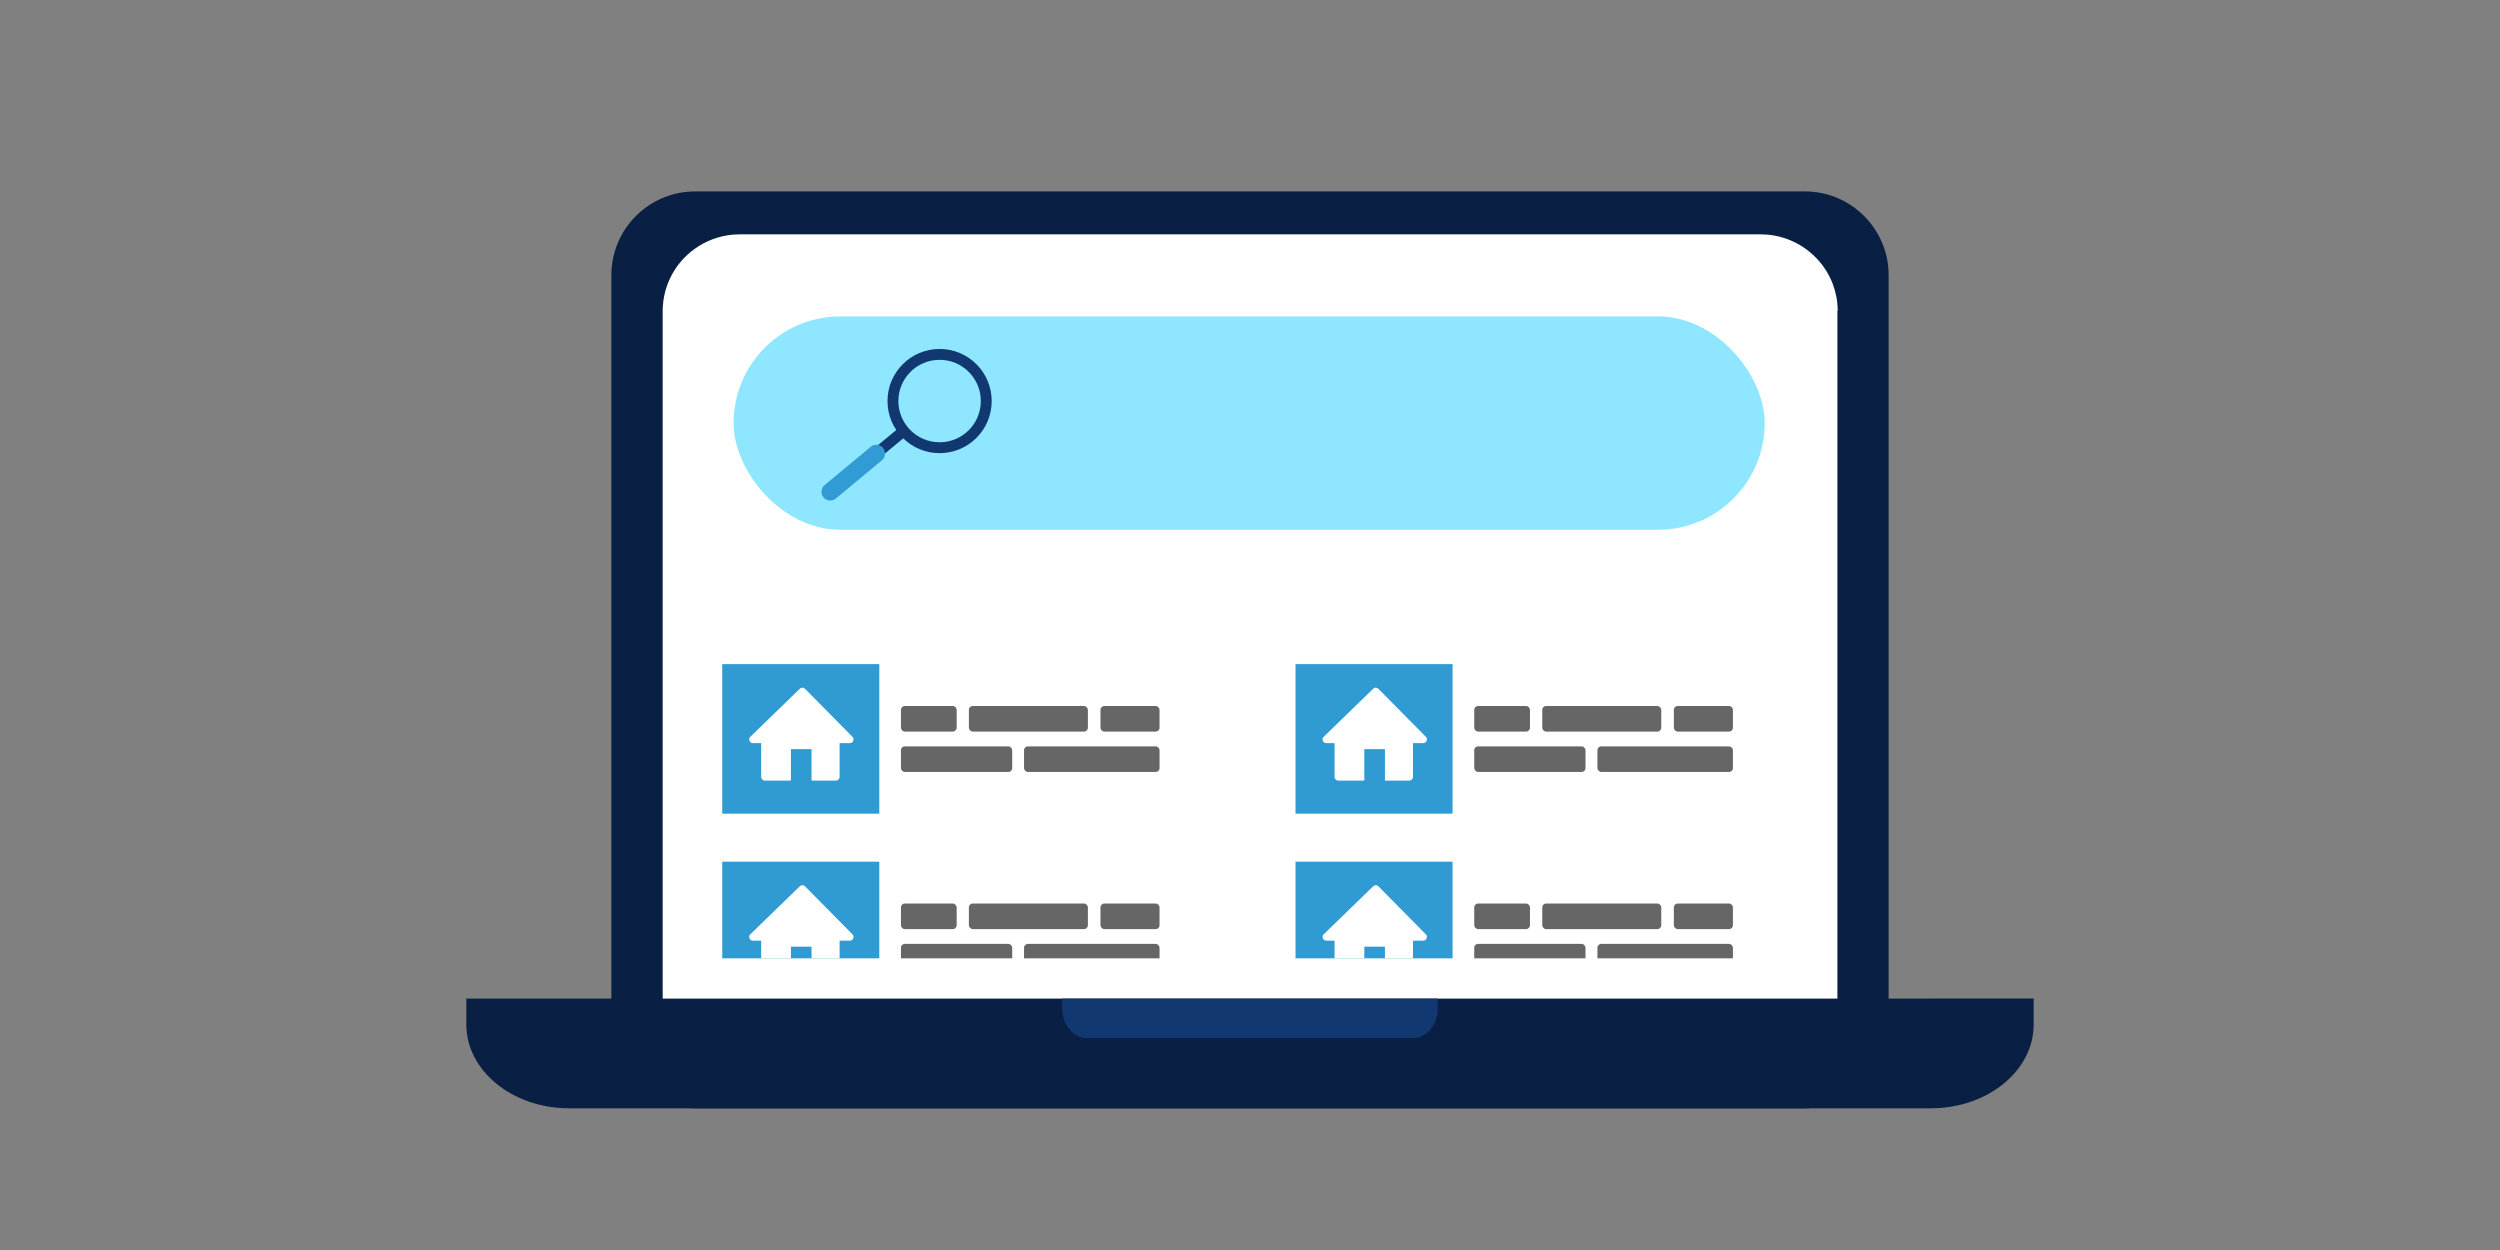 <?xml version="1.0" encoding="UTF-8"?><svg id="Layer_1" xmlns="http://www.w3.org/2000/svg" xmlns:xlink="http://www.w3.org/1999/xlink" viewBox="0 0 262 131"><rect x="0" y="0" width="262" height="131" fill="#808080" stroke="none"/><defs><style>.cls-1,.cls-2,.cls-3{fill:none;}.cls-4{clip-path:url(#clippath);}.cls-5{fill:#fff;}.cls-6{fill:#8fe7ff;}.cls-7{fill:#666;}.cls-8{fill:#309ad3;}.cls-9{fill:#113870;}.cls-10{fill:#0a1f44;}.cls-2{stroke:#309bd4;stroke-linecap:round;stroke-linejoin:round;stroke-width:1.83px;}.cls-11{clip-path:url(#clippath-1);}.cls-12{clip-path:url(#clippath-4);}.cls-13{clip-path:url(#clippath-3);}.cls-14{clip-path:url(#clippath-2);}.cls-3{stroke:#113870;stroke-miterlimit:10;stroke-width:1.14px;}</style><clipPath id="clippath"><rect class="cls-1" x="75.69" y="69.6" width="16.46" height="15.67"/></clipPath><clipPath id="clippath-1"><rect class="cls-1" x="135.77" y="69.6" width="16.46" height="15.67"/></clipPath><clipPath id="clippath-2"><rect class="cls-1" x="70.67" y="65.42" width="119.85" height="35.01"/></clipPath><clipPath id="clippath-3"><rect class="cls-1" x="75.69" y="90.3" width="16.46" height="15.67"/></clipPath><clipPath id="clippath-4"><rect class="cls-1" x="135.77" y="90.3" width="16.46" height="15.67"/></clipPath></defs><path class="cls-10" d="M189.14,20.06H72.86c-4.85,0-8.79,3.93-8.79,8.79V107.36c0,4.85,3.93,8.79,8.79,8.79h116.28c4.85,0,8.79-3.93,8.79-8.79V28.85c0-4.85-3.93-8.79-8.79-8.79Z"/><path class="cls-5" d="M192.56,32.59V104.29c0,.12,0,.24,0,.36-.02,.51-.09,1.01-.21,1.49-.84,3.54-4.04,6.18-7.87,6.18H77.52c-.99,0-1.94-.18-2.82-.5-2.91-1.08-5.03-3.77-5.24-6.99,0-.06,0-.12-.01-.18,0-.12,0-.24,0-.36V32.59c0-.18,0-.36,.02-.54,.07-1.06,.35-2.06,.79-2.96,.58-1.2,1.46-2.23,2.53-3,1.15-.83,2.52-1.36,4.01-1.5,.24-.02,.49-.03,.74-.03h106.96c.25,0,.5,.01,.74,.03,1.64,.15,3.14,.78,4.35,1.76,1.12,.9,1.99,2.09,2.5,3.45,.32,.87,.5,1.8,.5,2.78Z"/><path class="cls-10" d="M48.87,104.65v2.71c0,4.85,4.83,8.79,10.78,8.79H202.35c5.95,0,10.78-3.93,10.78-8.79v-2.71H48.87Z"/><path class="cls-9" d="M111.31,104.65v.98c0,1.75,1.16,3.16,2.58,3.16h34.21c1.43,0,2.58-1.42,2.58-3.16v-.98h-39.38Z"/><g><rect class="cls-6" x="76.88" y="33.16" width="108.06" height="22.36" rx="11.18" ry="11.18"/><g><circle class="cls-3" cx="98.47" cy="42.03" r="4.89"/><line class="cls-3" x1="94.71" y1="45.16" x2="91.84" y2="47.53"/><line class="cls-2" x1="91.84" y1="47.53" x2="87.01" y2="51.54"/></g></g><g><rect class="cls-5" x="72.4" y="67.95" width="55.75" height="18.98"/><g><g class="cls-4"><rect class="cls-8" x="75.69" y="69.6" width="16.46" height="15.67"/></g><path class="cls-5" d="M78.9,77.88h.87v3.54c0,.21,.18,.39,.39,.39h2.61s.09,0,.12-.03v-3.27h2.16v3.3h2.55c.21,0,.39-.18,.39-.39v-3.54h1.08c.33,0,.51-.42,.27-.66l-4.98-5.04c-.15-.15-.39-.15-.54,0l-5.19,5.04c-.24,.21-.09,.66,.27,.66Z"/></g><g><rect class="cls-7" x="94.42" y="78.22" width="11.66" height="2.68" rx=".4" ry=".4"/><rect class="cls-7" x="94.42" y="73.99" width="5.84" height="2.68" rx=".4" ry=".4"/><rect class="cls-7" x="115.33" y="73.99" width="6.19" height="2.68" rx=".4" ry=".4"/><rect class="cls-7" x="101.54" y="73.99" width="12.47" height="2.68" rx=".4" ry=".4"/><rect class="cls-7" x="107.32" y="78.22" width="14.2" height="2.68" rx=".4" ry=".4"/></g><rect class="cls-5" x="132.48" y="67.95" width="55.75" height="18.98"/><g><g class="cls-11"><rect class="cls-8" x="135.77" y="69.6" width="16.46" height="15.67"/></g><path class="cls-5" d="M138.99,77.88h.87v3.54c0,.21,.18,.39,.39,.39h2.61s.09,0,.12-.03v-3.27h2.16v3.3h2.55c.21,0,.39-.18,.39-.39v-3.54h1.08c.33,0,.51-.42,.27-.66l-4.98-5.04c-.15-.15-.39-.15-.54,0l-5.19,5.04c-.24,.21-.09,.66,.27,.66Z"/></g><g><rect class="cls-7" x="154.5" y="78.22" width="11.66" height="2.68" rx=".4" ry=".4"/><rect class="cls-7" x="154.5" y="73.99" width="5.84" height="2.68" rx=".4" ry=".4"/><rect class="cls-7" x="175.42" y="73.99" width="6.19" height="2.68" rx=".4" ry=".4"/><rect class="cls-7" x="161.63" y="73.99" width="12.47" height="2.68" rx=".4" ry=".4"/><rect class="cls-7" x="167.41" y="78.22" width="14.2" height="2.68" rx=".4" ry=".4"/></g><g class="cls-14"><rect class="cls-5" x="72.4" y="88.65" width="55.75" height="18.98"/><g><g class="cls-13"><rect class="cls-8" x="75.69" y="90.3" width="16.46" height="15.67"/></g><path class="cls-5" d="M78.9,98.58h.87v3.54c0,.21,.18,.39,.39,.39h2.61s.09,0,.12-.03v-3.27h2.16v3.3h2.55c.21,0,.39-.18,.39-.39v-3.54h1.08c.33,0,.51-.42,.27-.66l-4.98-5.04c-.15-.15-.39-.15-.54,0l-5.19,5.04c-.24,.21-.09,.66,.27,.66Z"/></g><g><rect class="cls-7" x="94.42" y="98.92" width="11.66" height="2.68" rx=".4" ry=".4"/><rect class="cls-7" x="94.42" y="94.69" width="5.84" height="2.68" rx=".4" ry=".4"/><rect class="cls-7" x="115.33" y="94.69" width="6.19" height="2.68" rx=".4" ry=".4"/><rect class="cls-7" x="101.54" y="94.69" width="12.47" height="2.68" rx=".4" ry=".4"/><rect class="cls-7" x="107.32" y="98.92" width="14.2" height="2.68" rx=".4" ry=".4"/></g><rect class="cls-5" x="132.48" y="88.65" width="55.75" height="18.98"/><g><g class="cls-12"><rect class="cls-8" x="135.77" y="90.3" width="16.46" height="15.67"/></g><path class="cls-5" d="M138.99,98.58h.87v3.54c0,.21,.18,.39,.39,.39h2.61s.09,0,.12-.03v-3.27h2.16v3.3h2.55c.21,0,.39-.18,.39-.39v-3.54h1.08c.33,0,.51-.42,.27-.66l-4.98-5.04c-.15-.15-.39-.15-.54,0l-5.19,5.04c-.24,.21-.09,.66,.27,.66Z"/></g><g><rect class="cls-7" x="154.5" y="98.92" width="11.66" height="2.68" rx=".4" ry=".4"/><rect class="cls-7" x="154.5" y="94.69" width="5.84" height="2.68" rx=".4" ry=".4"/><rect class="cls-7" x="175.42" y="94.69" width="6.19" height="2.68" rx=".4" ry=".4"/><rect class="cls-7" x="161.63" y="94.69" width="12.47" height="2.68" rx=".4" ry=".4"/><rect class="cls-7" x="167.41" y="98.92" width="14.2" height="2.68" rx=".4" ry=".4"/></g></g></g></svg>